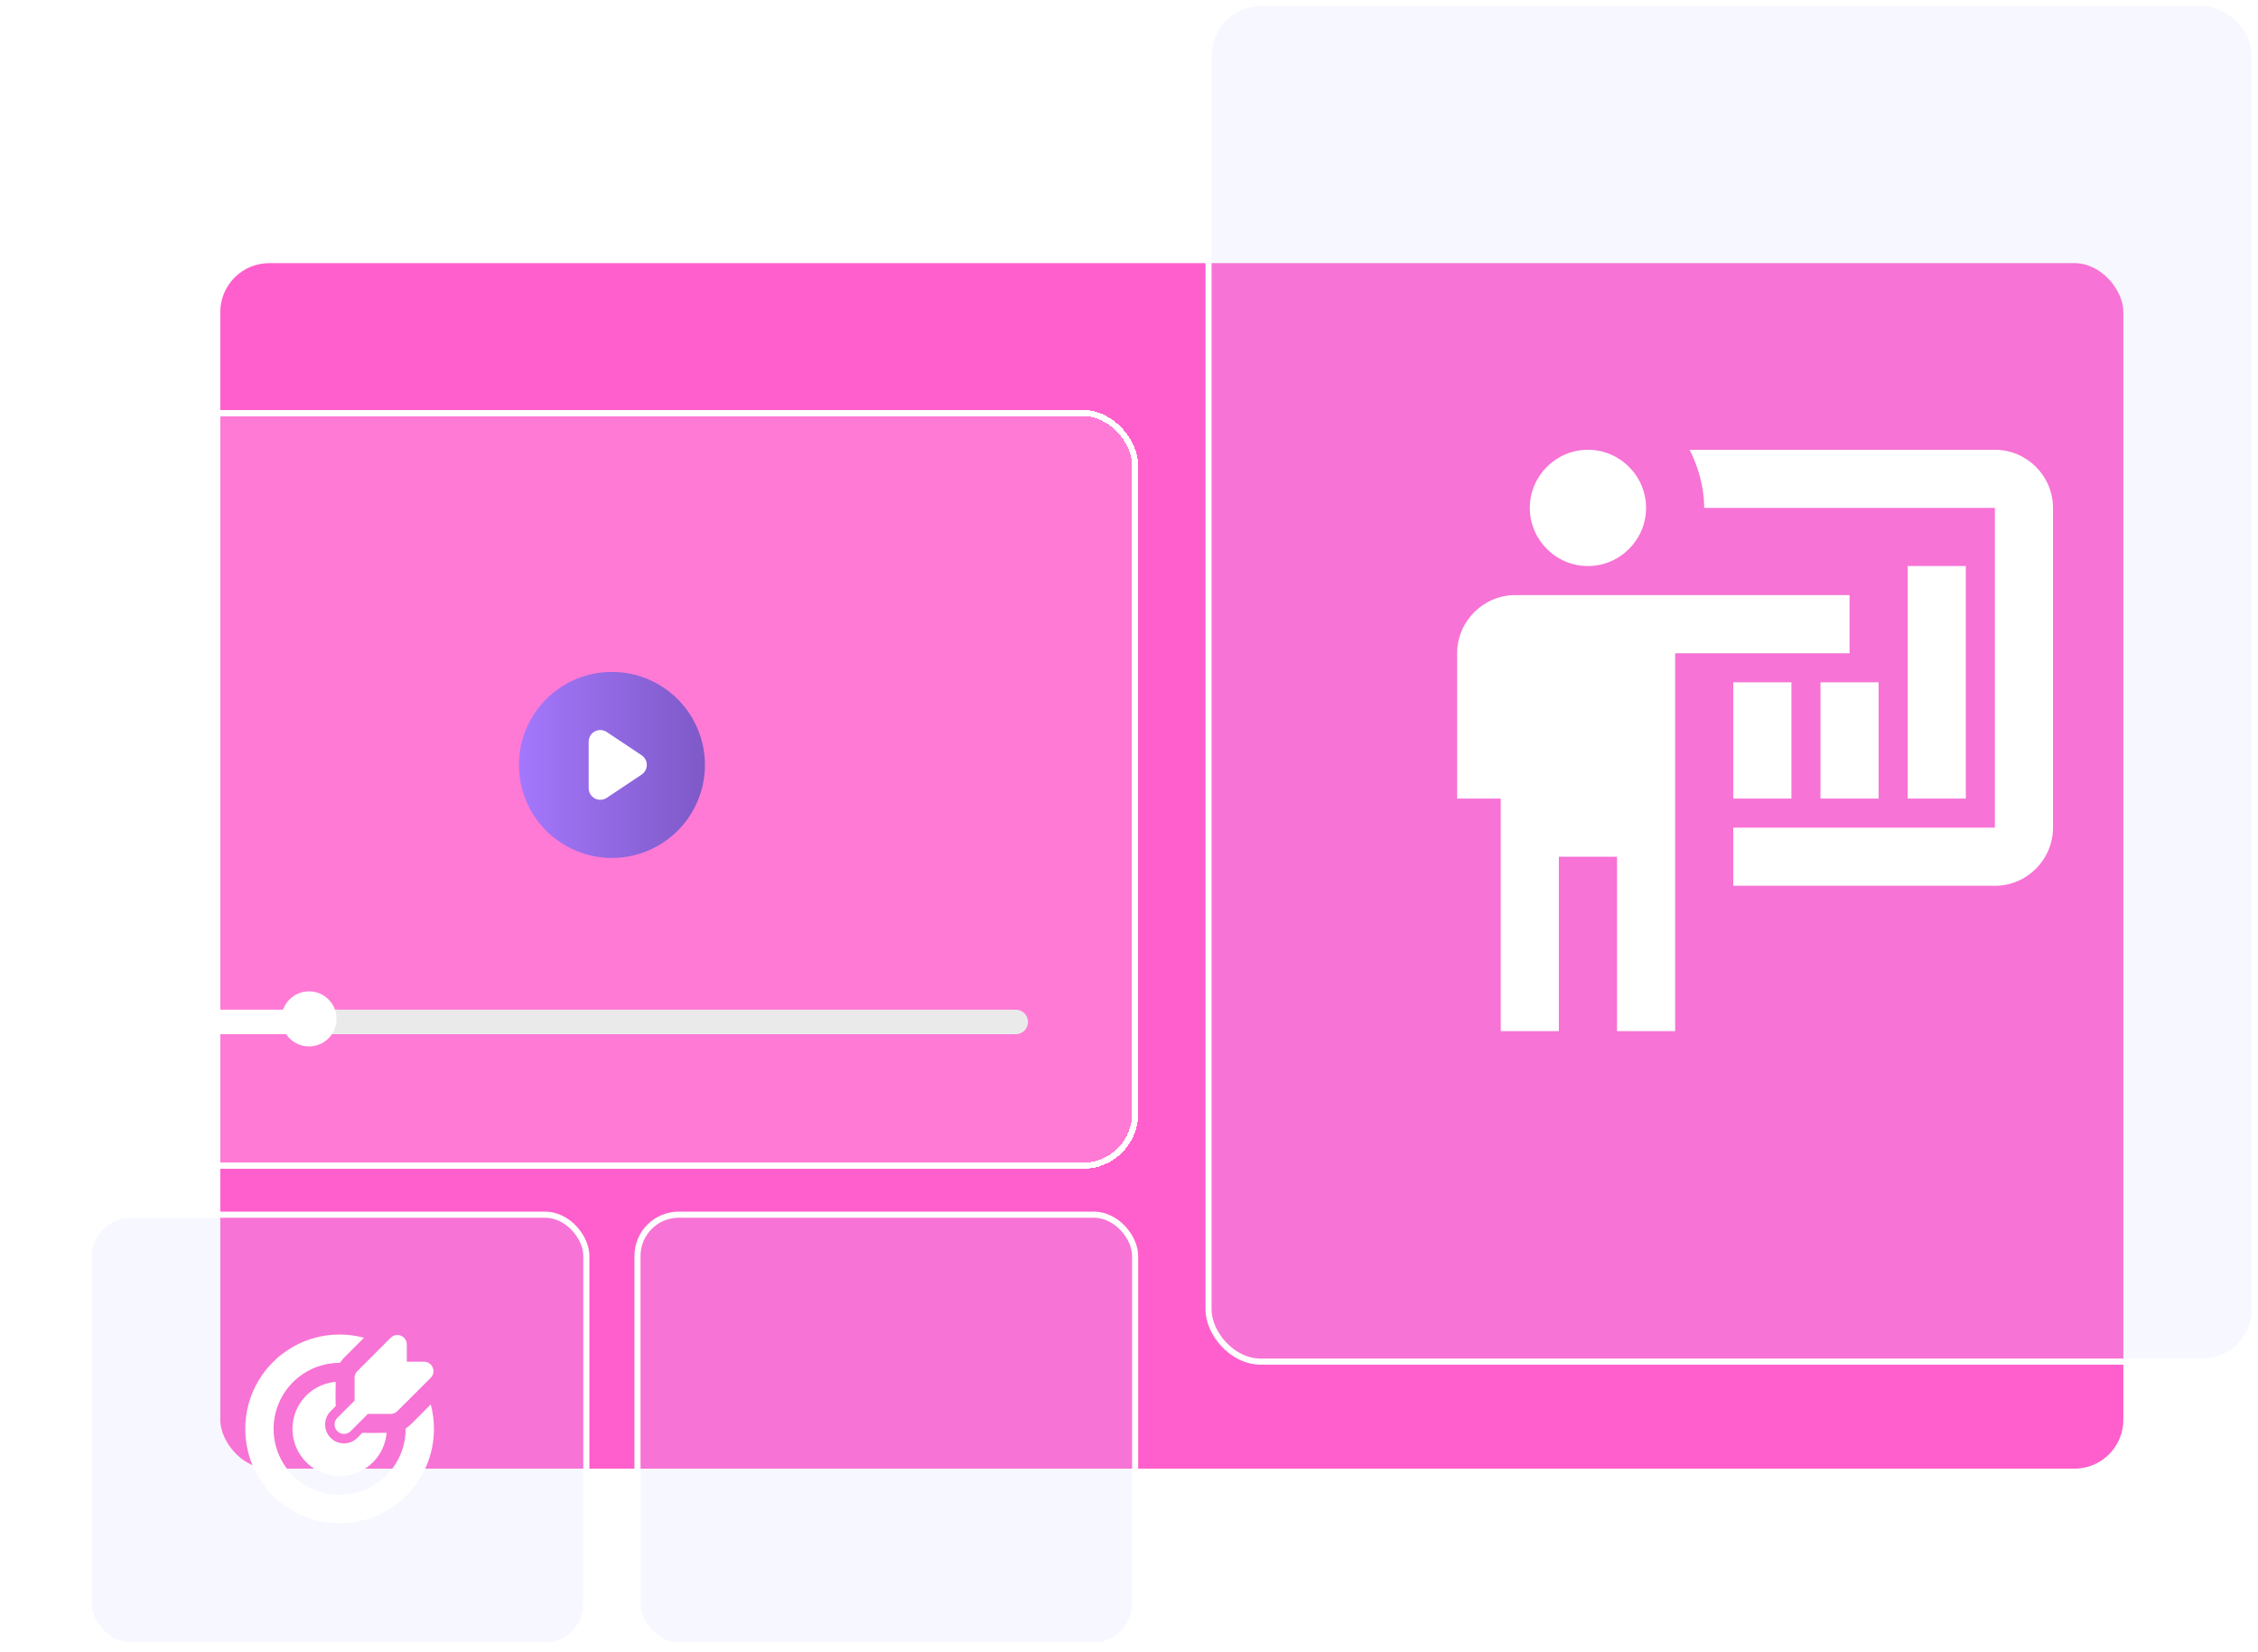<svg width="369" height="270" viewBox="0 0 369 270" fill="none" xmlns="http://www.w3.org/2000/svg">
<rect x="36" y="43" width="311" height="197" rx="8" fill="#FF5FCC"/>
<g filter="url(#filter0_b_1556_462)">
<rect x="15" y="199" width="80.321" height="69.404" rx="6.239" fill="#D1D4FF" fill-opacity="0.17"/>
<rect x="14.5" y="198.5" width="81.321" height="70.404" rx="6.739" stroke="white"/>
</g>
<g filter="url(#filter1_b_1556_462)">
<rect x="104.679" y="199" width="80.321" height="69.404" rx="6.239" fill="#D1D4FF" fill-opacity="0.17"/>
<rect x="104.179" y="198.5" width="81.321" height="70.404" rx="6.739" stroke="white"/>
</g>
<g filter="url(#filter2_b_1556_462)">
<rect x="198" y="1" width="170" height="221" rx="8" fill="#D1D4FF" fill-opacity="0.17"/>
<rect x="197.5" y="0.5" width="171" height="222" rx="8.5" stroke="white" stroke-miterlimit="16" stroke-linejoin="bevel"/>
</g>
<g filter="url(#filter3_bd_1556_462)">
<rect x="15" y="64" width="170" height="122" rx="8" fill="white" fill-opacity="0.17" shape-rendering="crispEdges"/>
<rect x="14.5" y="63.5" width="171" height="123" rx="8.5" stroke="white" shape-rendering="crispEdges"/>
</g>
<path d="M35 167H55" stroke="white" stroke-width="4" stroke-linecap="round"/>
<path d="M50 167H166" stroke="#EAEAEA" stroke-width="4" stroke-linecap="round"/>
<circle cx="50.5" cy="166.5" r="4.5" fill="white"/>
<circle cx="100" cy="125" r="10" fill="white"/>
<path fill-rule="evenodd" clip-rule="evenodd" d="M100 140.2C104.031 140.2 107.897 138.599 110.748 135.748C113.598 132.898 115.2 129.031 115.2 125C115.2 120.969 113.598 117.103 110.748 114.252C107.897 111.401 104.031 109.8 100 109.8C95.969 109.8 92.102 111.401 89.252 114.252C86.401 117.103 84.8 120.969 84.8 125C84.8 129.031 86.401 132.898 89.252 135.748C92.102 138.599 95.969 140.2 100 140.2ZM99.154 119.619C98.868 119.428 98.536 119.319 98.192 119.302C97.848 119.285 97.507 119.362 97.204 119.524C96.9 119.687 96.647 119.928 96.47 120.223C96.293 120.519 96.2 120.856 96.2 121.2V128.8C96.2 129.144 96.293 129.482 96.47 129.777C96.647 130.072 96.9 130.313 97.204 130.476C97.507 130.638 97.848 130.715 98.192 130.698C98.536 130.681 98.868 130.572 99.154 130.381L104.854 126.581C105.115 126.407 105.328 126.172 105.475 125.897C105.623 125.621 105.7 125.313 105.7 125C105.7 124.687 105.623 124.379 105.475 124.104C105.328 123.828 105.115 123.593 104.854 123.419L99.154 119.619Z" fill="url(#paint0_linear_1556_462)"/>
<g clip-path="url(#clip0_1556_462)">
<path d="M55.5 218.083C56.882 218.083 58.22 218.265 59.493 218.606L56.215 221.882C55.967 222.132 55.748 222.409 55.562 222.708H55.5C53.366 222.708 51.279 223.341 49.505 224.527C47.73 225.713 46.347 227.398 45.53 229.37C44.713 231.342 44.499 233.512 44.916 235.605C45.332 237.699 46.36 239.622 47.869 241.131C49.379 242.64 51.301 243.668 53.395 244.084C55.488 244.501 57.658 244.287 59.63 243.47C61.602 242.653 63.287 241.27 64.473 239.495C65.659 237.721 66.292 235.634 66.292 233.5V233.438C66.588 233.253 66.865 233.036 67.117 232.783L70.394 229.507C70.735 230.78 70.917 232.119 70.917 233.5C70.917 242.015 64.015 248.917 55.5 248.917C46.986 248.917 40.084 242.015 40.084 233.5C40.084 224.985 46.986 218.083 55.5 218.083ZM54.862 225.818C54.862 227.13 54.797 228.46 54.868 229.771L54.036 230.603C53.749 230.889 53.522 231.229 53.367 231.604C53.212 231.978 53.132 232.379 53.132 232.784C53.132 233.189 53.212 233.59 53.367 233.964C53.522 234.338 53.749 234.678 54.036 234.965C54.322 235.251 54.662 235.478 55.036 235.633C55.41 235.788 55.811 235.868 56.216 235.868C56.621 235.868 57.022 235.788 57.396 235.633C57.771 235.478 58.111 235.251 58.397 234.965L59.23 234.132C60.54 234.203 61.869 234.138 63.182 234.138C63.06 235.603 62.522 237.003 61.631 238.172C60.74 239.342 59.533 240.232 58.153 240.737C56.772 241.243 55.276 241.344 53.84 241.027C52.405 240.71 51.089 239.99 50.05 238.95C49.01 237.911 48.29 236.596 47.973 235.16C47.656 233.724 47.757 232.228 48.263 230.848C48.769 229.467 49.659 228.26 50.828 227.369C51.997 226.478 53.397 225.94 54.862 225.818ZM65.527 218.279C65.809 218.396 66.049 218.593 66.218 218.846C66.388 219.1 66.478 219.397 66.478 219.702V222.523H69.298C69.603 222.523 69.901 222.614 70.154 222.783C70.408 222.953 70.605 223.193 70.722 223.475C70.839 223.757 70.869 224.067 70.81 224.366C70.75 224.665 70.604 224.939 70.388 225.155L64.935 230.602C64.646 230.891 64.254 231.053 63.845 231.053H60.125L57.306 233.873C57.016 234.162 56.624 234.324 56.215 234.324C55.806 234.324 55.414 234.162 55.125 233.872C54.836 233.583 54.673 233.191 54.673 232.782C54.674 232.373 54.836 231.981 55.126 231.692L57.945 228.875V225.153C57.945 224.951 57.985 224.75 58.062 224.563C58.14 224.375 58.254 224.205 58.397 224.062L63.847 218.612C64.062 218.396 64.337 218.249 64.636 218.19C64.935 218.13 65.245 218.161 65.527 218.278V218.279Z" fill="white"/>
</g>
<path d="M326 144.75C331.225 144.75 335.5 140.475 335.5 135.25V83C335.5 77.775 331.225 73.5 326 73.5H276.125C277.55 76.35 278.5 79.675 278.5 83H326V135.25H283.25V144.75M302.25 97.25V106.75H273.75V168.5H264.25V140H254.75V168.5H245.25V130.5H238.125V106.75C238.125 101.525 242.4 97.25 247.625 97.25H302.25ZM269 83C269 88.225 264.725 92.5 259.5 92.5C254.275 92.5 250 88.225 250 83C250 77.775 254.275 73.5 259.5 73.5C264.725 73.5 269 77.775 269 83ZM311.75 92.5H321.25V130.5H311.75V92.5ZM297.5 111.5H307V130.5H297.5V111.5ZM283.25 111.5H292.75V130.5H283.25V111.5Z" fill="white"/>
<defs>
<filter id="filter0_b_1556_462" x="-1" y="183" width="112.321" height="101.404" filterUnits="userSpaceOnUse" color-interpolation-filters="sRGB">
<feFlood flood-opacity="0" result="BackgroundImageFix"/>
<feGaussianBlur in="BackgroundImageFix" stdDeviation="7.5"/>
<feComposite in2="SourceAlpha" operator="in" result="effect1_backgroundBlur_1556_462"/>
<feBlend mode="normal" in="SourceGraphic" in2="effect1_backgroundBlur_1556_462" result="shape"/>
</filter>
<filter id="filter1_b_1556_462" x="88.679" y="183" width="112.321" height="101.404" filterUnits="userSpaceOnUse" color-interpolation-filters="sRGB">
<feFlood flood-opacity="0" result="BackgroundImageFix"/>
<feGaussianBlur in="BackgroundImageFix" stdDeviation="7.5"/>
<feComposite in2="SourceAlpha" operator="in" result="effect1_backgroundBlur_1556_462"/>
<feBlend mode="normal" in="SourceGraphic" in2="effect1_backgroundBlur_1556_462" result="shape"/>
</filter>
<filter id="filter2_b_1556_462" x="182" y="-15" width="202" height="253" filterUnits="userSpaceOnUse" color-interpolation-filters="sRGB">
<feFlood flood-opacity="0" result="BackgroundImageFix"/>
<feGaussianBlur in="BackgroundImageFix" stdDeviation="7.5"/>
<feComposite in2="SourceAlpha" operator="in" result="effect1_backgroundBlur_1556_462"/>
<feBlend mode="normal" in="SourceGraphic" in2="effect1_backgroundBlur_1556_462" result="shape"/>
</filter>
<filter id="filter3_bd_1556_462" x="-1" y="48" width="202" height="157" filterUnits="userSpaceOnUse" color-interpolation-filters="sRGB">
<feFlood flood-opacity="0" result="BackgroundImageFix"/>
<feGaussianBlur in="BackgroundImageFix" stdDeviation="7.5"/>
<feComposite in2="SourceAlpha" operator="in" result="effect1_backgroundBlur_1556_462"/>
<feColorMatrix in="SourceAlpha" type="matrix" values="0 0 0 0 0 0 0 0 0 0 0 0 0 0 0 0 0 0 127 0" result="hardAlpha"/>
<feMorphology radius="2" operator="dilate" in="SourceAlpha" result="effect2_dropShadow_1556_462"/>
<feOffset dy="4"/>
<feGaussianBlur stdDeviation="6"/>
<feComposite in2="hardAlpha" operator="out"/>
<feColorMatrix type="matrix" values="0 0 0 0 0.051 0 0 0 0 0.071 0 0 0 0 0.141 0 0 0 0.1 0"/>
<feBlend mode="normal" in2="effect1_backgroundBlur_1556_462" result="effect2_dropShadow_1556_462"/>
<feBlend mode="normal" in="SourceGraphic" in2="effect2_dropShadow_1556_462" result="shape"/>
</filter>
<linearGradient id="paint0_linear_1556_462" x1="80" y1="125" x2="129" y2="125" gradientUnits="userSpaceOnUse">
<stop offset="0.064" stop-color="#A679FF"/>
<stop offset="1" stop-color="#6D4BAF"/>
</linearGradient>
<clipPath id="clip0_1556_462">
<rect width="37" height="37" fill="white" transform="translate(37 215)"/>
</clipPath>
</defs>
</svg>

